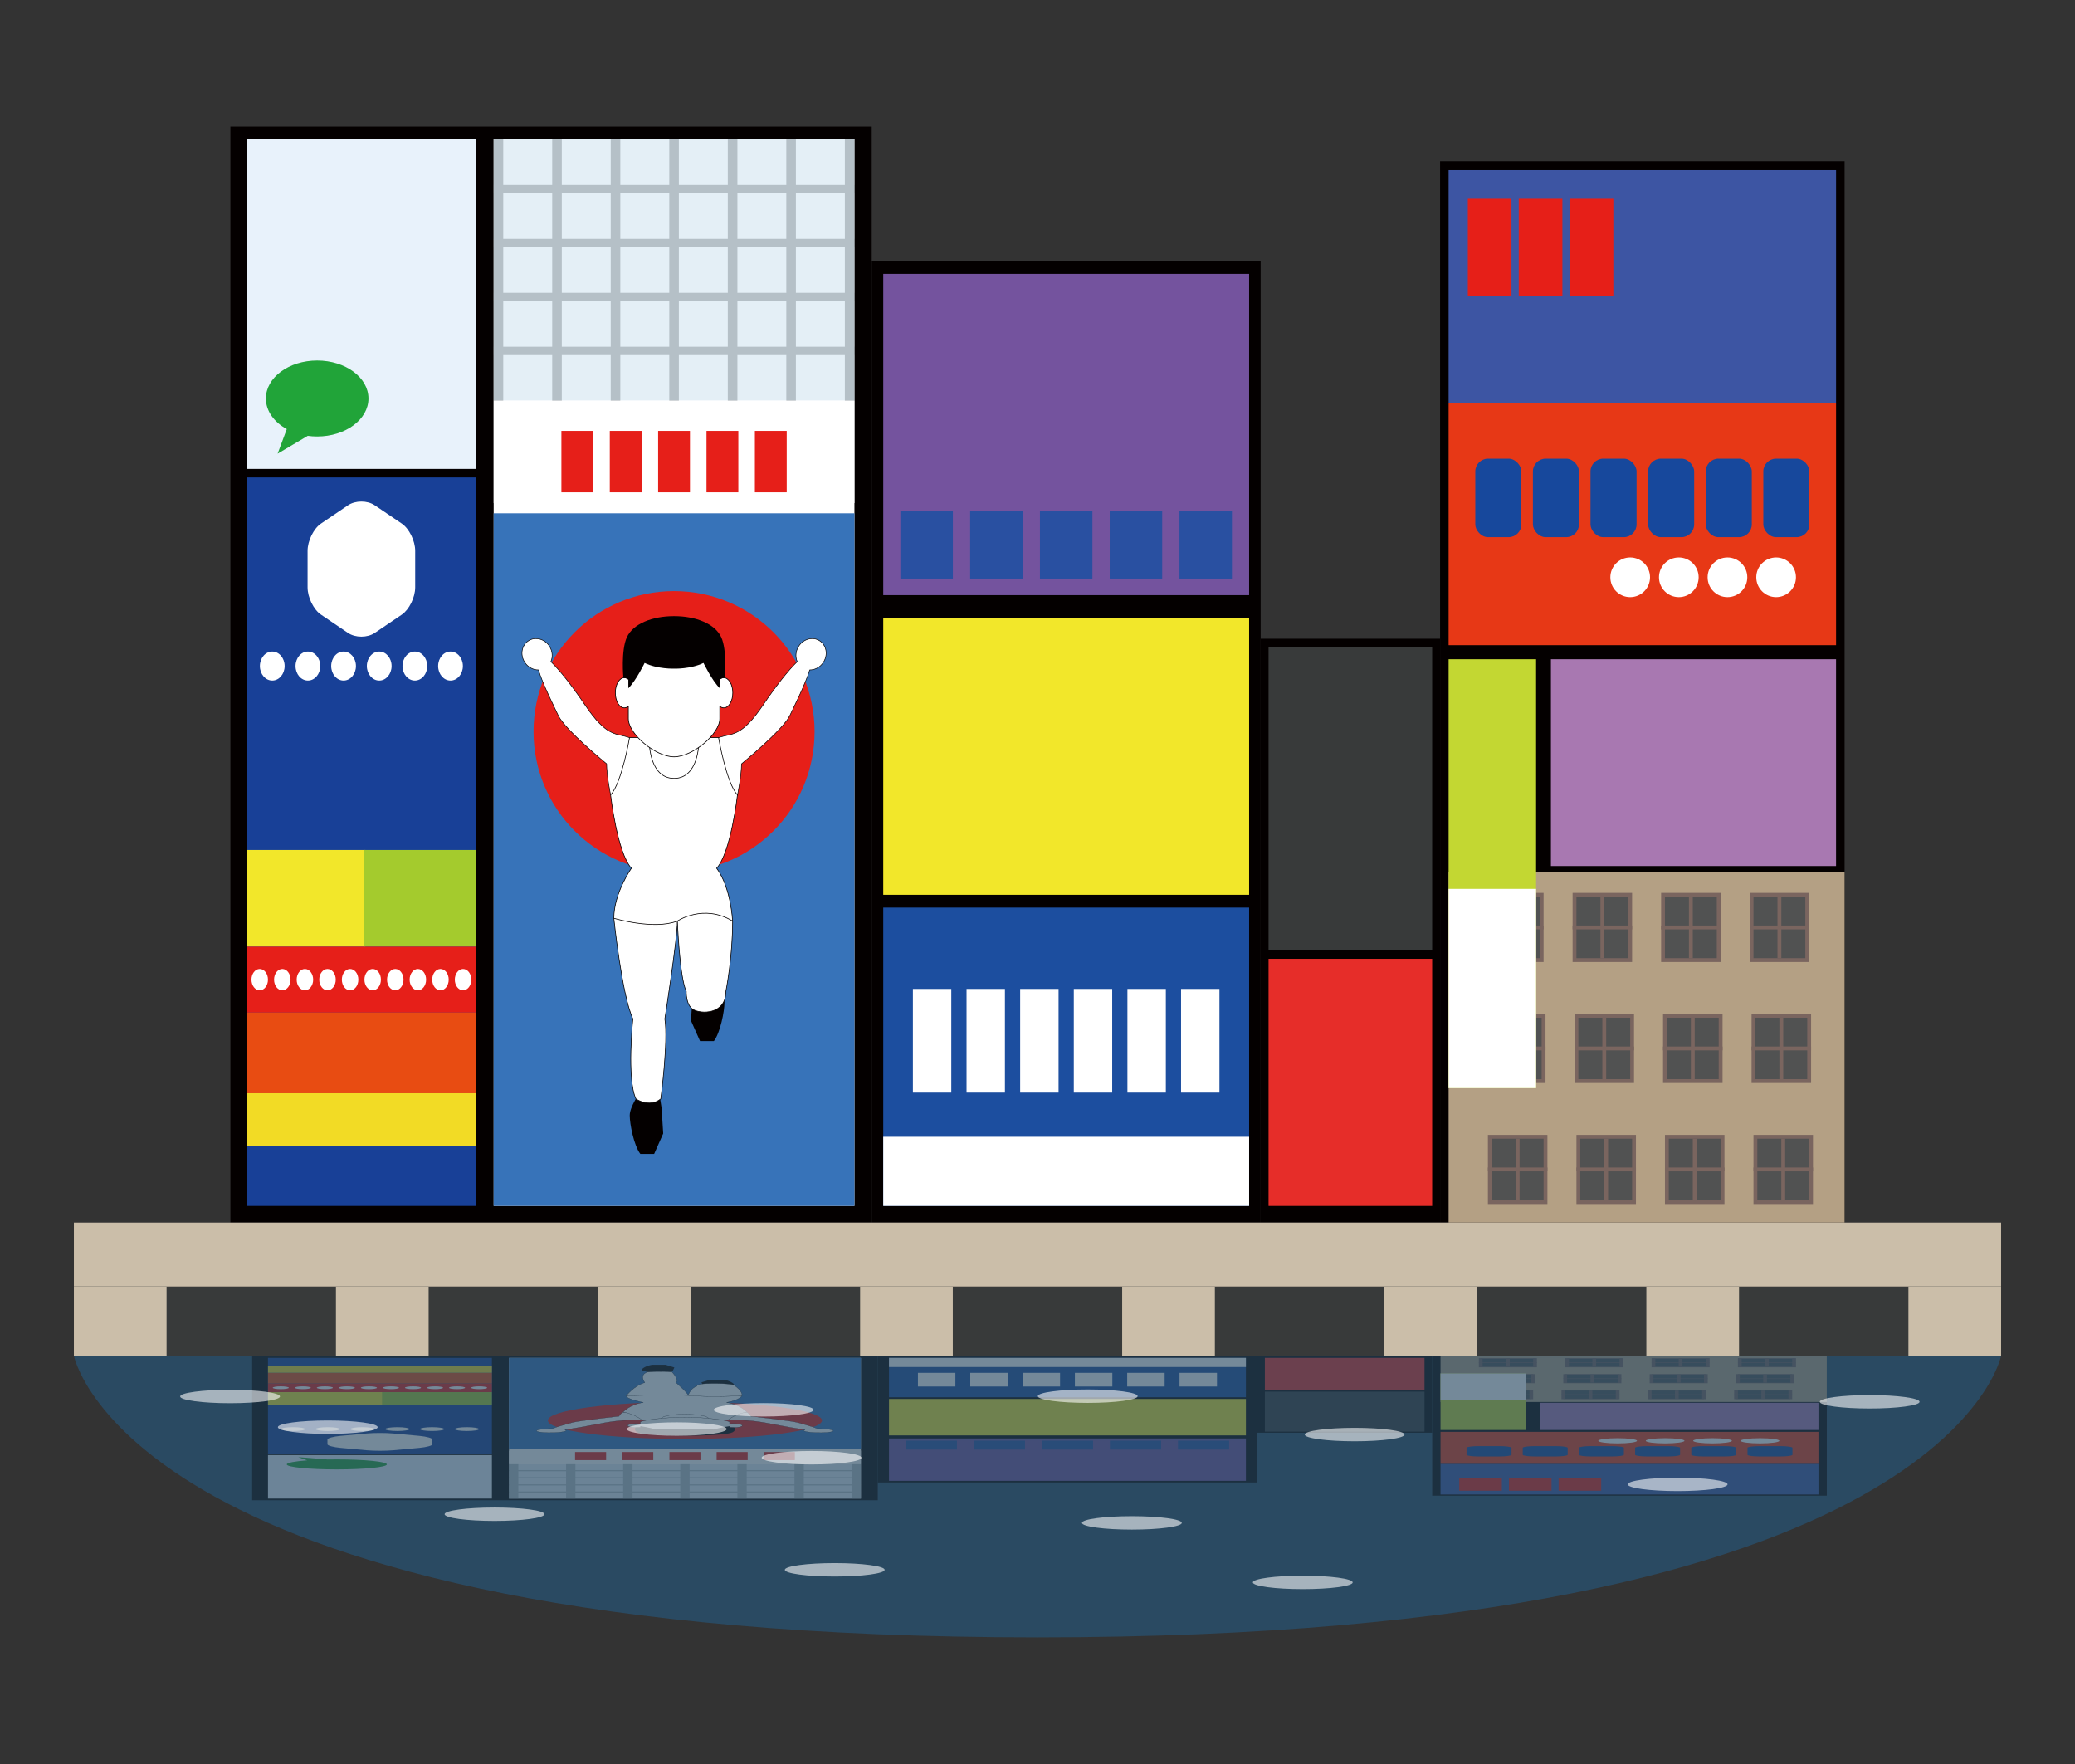 <?xml version="1.0" encoding="UTF-8"?><svg id="_イヤー_1" xmlns="http://www.w3.org/2000/svg" width="120" height="102" viewBox="0 0 120 102"><rect x="0" y="0" width="120" height="102" fill="#333333" stroke="none"/><defs><style>.cls-1{stroke-width:.014px;}.cls-1,.cls-2,.cls-3,.cls-4,.cls-5,.cls-6,.cls-7{fill:#fff;}.cls-1,.cls-3,.cls-4,.cls-5,.cls-6,.cls-7{stroke:#040000;}.cls-8{fill:#f2e72a;}.cls-9{fill:#040000;}.cls-10{fill:#e62d29;}.cls-11{fill:#e8f2fb;}.cls-12{fill:#e61f18;}.cls-13{fill:#e61f19;}.cls-14{fill:#f2db25;}.cls-15{fill:#e73816;}.cls-16{fill:#e84c12;}.cls-17{fill:#74539e;}.cls-18{fill:#b4a084;}.cls-19{fill:#a4cb2d;}.cls-20{fill:#cbbea9;}.cls-21{fill:#c3d732;}.cls-22{fill:#a878b1;}.cls-23{fill:#184097;}.cls-24{fill:#17489c;}.cls-25{fill:#21a439;}.cls-26{fill:#3d55a3;}.cls-27{fill:#1c4e9f;}.cls-28{fill:#2a4a62;}.cls-29{fill:#2950a1;}.cls-30{fill:#4a4a4a;}.cls-31{fill:#3773b9;}.cls-32{fill:#383a3a;}.cls-33{fill:#7a655f;}.cls-3{stroke-width:.014px;}.cls-4{stroke-width:.038px;}.cls-34{fill:#dbeaf3;opacity:.74;}.cls-34,.cls-35{isolation:isolate;}.cls-5{stroke-width:.012px;}.cls-36{opacity:.35;}.cls-37{opacity:.58;}.cls-6{stroke-width:.033px;}.cls-7{stroke-width:.04px;}.cls-35{fill:#515252;}</style></defs><rect class="cls-9" x="13.324" y="7.322" width="37.089" height="63.369"/><rect class="cls-9" x="50.414" y="15.114" width="22.491" height="55.577"/><g><rect class="cls-9" x="72.905" y="36.934" width="10.378" height="33.757"/><rect class="cls-9" x="83.283" y="9.324" width="23.393" height="61.367"/><rect class="cls-32" x="73.363" y="37.428" width="9.462" height="17.52"/><g><rect class="cls-18" x="83.776" y="50.407" width="22.9" height="20.284"/><g><g><g><g><rect class="cls-35" x="101.295" y="51.74" width="3.221" height="3.775"/><path class="cls-33" d="M101.184,51.629v3.998h3.442v-3.998h-3.442Zm3.22,.222v3.553h-2.998v-3.553h2.998Z"/></g><rect class="cls-33" x="101.184" y="53.517" width="3.442" height=".222"/><rect class="cls-33" x="102.794" y="51.851" width=".223" height="3.553"/></g><g><g><rect class="cls-35" x="96.176" y="51.74" width="3.22" height="3.775"/><path class="cls-33" d="M96.065,51.629v3.998h3.442v-3.998h-3.442Zm3.22,.222v3.553h-2.998v-3.553h2.998Z"/></g><rect class="cls-33" x="96.065" y="53.517" width="3.442" height=".222"/><rect class="cls-33" x="97.674" y="51.851" width=".222" height="3.553"/></g><g><g><rect class="cls-35" x="91.056" y="51.74" width="3.221" height="3.775"/><path class="cls-33" d="M90.945,51.629v3.998h3.442v-3.998h-3.442Zm3.22,.222v3.553h-2.998v-3.553h2.998Z"/></g><rect class="cls-33" x="90.945" y="53.517" width="3.442" height=".222"/><rect class="cls-33" x="92.555" y="51.851" width=".222" height="3.553"/></g><g><g><rect class="cls-35" x="85.936" y="51.74" width="3.22" height="3.775"/><path class="cls-33" d="M85.826,51.629v3.998h3.442v-3.998h-3.442Zm3.22,.222v3.553h-2.998v-3.553h2.998Z"/></g><rect class="cls-33" x="85.826" y="53.517" width="3.442" height=".222"/><rect class="cls-33" x="87.436" y="51.851" width=".223" height="3.553"/></g></g><g><g><g><rect class="cls-35" x="101.406" y="58.736" width="3.22" height="3.775"/><path class="cls-33" d="M101.295,58.625v3.998h3.443v-3.998h-3.443Zm3.221,.222v3.553h-2.998v-3.553h2.998Z"/></g><rect class="cls-33" x="101.295" y="60.513" width="3.443" height=".222"/><rect class="cls-33" x="102.905" y="58.847" width=".223" height="3.553"/></g><g><g><rect class="cls-35" x="96.287" y="58.736" width="3.22" height="3.775"/><path class="cls-33" d="M96.176,58.625v3.998h3.442v-3.998h-3.442Zm3.22,.222v3.553h-2.998v-3.553h2.998Z"/></g><rect class="cls-33" x="96.176" y="60.513" width="3.442" height=".222"/><rect class="cls-33" x="97.786" y="58.847" width=".222" height="3.553"/></g><g><g><rect class="cls-35" x="91.168" y="58.736" width="3.22" height="3.775"/><path class="cls-33" d="M91.056,58.625v3.998h3.442v-3.998h-3.442Zm3.221,.222v3.553h-2.998v-3.553h2.998Z"/></g><rect class="cls-33" x="91.056" y="60.513" width="3.442" height=".222"/><rect class="cls-33" x="92.666" y="58.847" width=".222" height="3.553"/></g><g><g><rect class="cls-35" x="86.048" y="58.736" width="3.22" height="3.775"/><path class="cls-33" d="M85.936,58.625v3.998h3.443v-3.998h-3.443Zm3.22,.222v3.553h-2.998v-3.553h2.998Z"/></g><rect class="cls-33" x="85.936" y="60.513" width="3.443" height=".222"/><rect class="cls-33" x="87.547" y="58.847" width=".222" height="3.553"/></g></g><g><g><g><rect class="cls-35" x="101.517" y="65.732" width="3.22" height="3.776"/><path class="cls-33" d="M101.406,65.621v3.998h3.442v-3.998h-3.442Zm3.22,.222v3.553h-2.998v-3.553h2.998Z"/></g><rect class="cls-33" x="101.406" y="67.508" width="3.442" height=".222"/><rect class="cls-33" x="103.016" y="65.843" width=".222" height="3.553"/></g><g><g><rect class="cls-35" x="96.398" y="65.732" width="3.22" height="3.776"/><path class="cls-33" d="M96.287,65.621v3.998h3.442v-3.998h-3.442Zm3.22,.222v3.553h-2.998v-3.553h2.998Z"/></g><rect class="cls-33" x="96.287" y="67.508" width="3.442" height=".222"/><rect class="cls-33" x="97.897" y="65.843" width=".222" height="3.553"/></g><g><g><rect class="cls-35" x="91.278" y="65.732" width="3.22" height="3.776"/><path class="cls-33" d="M91.168,65.621v3.998h3.442v-3.998h-3.442Zm3.22,.222v3.553h-2.998v-3.553h2.998Z"/></g><rect class="cls-33" x="91.168" y="67.508" width="3.442" height=".222"/><rect class="cls-33" x="92.777" y="65.843" width=".222" height="3.553"/></g><g><g><rect class="cls-35" x="86.158" y="65.732" width="3.221" height="3.776"/><path class="cls-33" d="M86.048,65.621v3.998h3.442v-3.998h-3.442Zm3.22,.222v3.553h-2.997v-3.553h2.997Z"/></g><rect class="cls-33" x="86.048" y="67.508" width="3.442" height=".222"/><rect class="cls-33" x="87.658" y="65.843" width=".222" height="3.553"/></g></g></g></g><rect class="cls-26" x="83.776" y="9.839" width="22.407" height="13.468"/><rect class="cls-15" x="83.776" y="23.307" width="22.407" height="13.999"/><g><rect class="cls-12" x="84.887" y="11.493" width="2.524" height="5.602"/><rect class="cls-12" x="87.832" y="11.493" width="2.524" height="5.602"/><rect class="cls-12" x="90.777" y="11.493" width="2.525" height="5.602"/></g><g><rect class="cls-24" x="85.319" y="26.52" width="2.665" height="4.54" rx=".74" ry=".74"/><rect class="cls-24" x="88.65" y="26.52" width="2.665" height="4.54" rx=".74" ry=".74"/><rect class="cls-24" x="91.981" y="26.52" width="2.665" height="4.54" rx=".74" ry=".74"/><rect class="cls-24" x="95.312" y="26.52" width="2.665" height="4.54" rx=".74" ry=".74"/><rect class="cls-24" x="98.644" y="26.52" width="2.665" height="4.54" rx=".74" ry=".74"/><rect class="cls-24" x="101.975" y="26.52" width="2.665" height="4.54" rx=".74" ry=".74"/></g><g><path class="cls-2" d="M95.424,33.38c0,.634-.514,1.148-1.148,1.148s-1.147-.514-1.147-1.148c0-.633,.513-1.147,1.147-1.147s1.148,.514,1.148,1.147Z"/><path class="cls-2" d="M98.236,33.38c0,.634-.514,1.148-1.147,1.148s-1.147-.514-1.147-1.148c0-.633,.514-1.147,1.147-1.147s1.147,.514,1.147,1.147Z"/><path class="cls-2" d="M101.049,33.38c0,.634-.513,1.148-1.147,1.148-.634,0-1.148-.514-1.148-1.148,0-.633,.513-1.147,1.148-1.147,.633,0,1.147,.514,1.147,1.147Z"/><path class="cls-2" d="M103.863,33.38c0,.634-.514,1.148-1.148,1.148-.633,0-1.147-.514-1.147-1.148,0-.633,.514-1.147,1.147-1.147,.634,0,1.148,.514,1.148,1.147Z"/></g><rect class="cls-22" x="89.692" y="38.119" width="16.49" height="11.957"/><rect class="cls-21" x="83.776" y="38.119" width="5.059" height="24.8"/><rect class="cls-10" x="73.363" y="55.441" width="9.462" height="14.289"/><rect class="cls-17" x="51.08" y="15.836" width="21.159" height="18.577"/><g><rect class="cls-29" x="52.072" y="29.531" width="3.035" height="3.924"/><rect class="cls-29" x="56.106" y="29.531" width="3.036" height="3.924"/><rect class="cls-29" x="60.142" y="29.531" width="3.035" height="3.924"/><rect class="cls-29" x="64.177" y="29.531" width="3.035" height="3.924"/><rect class="cls-29" x="68.211" y="29.531" width="3.035" height="3.924"/></g><rect class="cls-8" x="51.08" y="35.749" width="21.159" height="15.991"/><rect class="cls-27" x="51.08" y="52.48" width="21.159" height="17.25"/><rect class="cls-2" x="51.08" y="65.732" width="21.159" height="3.998"/><g><rect class="cls-2" x="52.795" y="57.182" width="2.22" height="5.996"/><rect class="cls-2" x="55.897" y="57.182" width="2.22" height="5.996"/><rect class="cls-2" x="58.998" y="57.182" width="2.221" height="5.996"/><rect class="cls-2" x="62.1" y="57.182" width="2.221" height="5.996"/><rect class="cls-2" x="65.201" y="57.182" width="2.222" height="5.996"/><rect class="cls-2" x="68.303" y="57.182" width="2.22" height="5.996"/></g><rect class="cls-2" x="83.776" y="51.398" width="5.059" height="11.52"/><g><rect class="cls-2" x="28.55" y="8.063" width="20.864" height="61.666"/><g><rect class="cls-30" x="28.55" y="8.063" width=".554" height="15.102"/><rect class="cls-30" x="31.935" y="8.063" width=".555" height="15.102"/><rect class="cls-30" x="35.32" y="8.063" width=".554" height="15.102"/><rect class="cls-30" x="38.705" y="8.063" width=".555" height="15.102"/><rect class="cls-30" x="42.09" y="8.063" width=".555" height="15.102"/><rect class="cls-30" x="45.474" y="8.063" width=".554" height="15.102"/><rect class="cls-30" x="48.86" y="8.063" width=".555" height="15.102"/></g><g><rect class="cls-30" x="28.55" y="10.695" width="20.864" height=".485"/><rect class="cls-30" x="28.55" y="13.812" width="20.864" height=".485"/><rect class="cls-30" x="28.55" y="16.93" width="20.864" height=".485"/><rect class="cls-30" x="28.55" y="20.047" width="20.864" height=".485"/></g><rect class="cls-34" x="28.55" y="8.063" width="20.864" height="15.102"/><rect class="cls-2" x="28.55" y="23.164" width="20.864" height="5.925"/></g><g><rect class="cls-23" x="14.262" y="27.606" width="13.276" height="42.123"/><g><rect class="cls-11" x="14.262" y="8.063" width="13.276" height="19.05"/><rect class="cls-8" x="14.262" y="49.149" width="6.867" height="5.59"/><rect class="cls-19" x="21.026" y="49.149" width="6.512" height="5.59"/><rect class="cls-13" x="14.262" y="54.739" width="13.276" height="3.812"/><g><path class="cls-2" d="M15.497,56.645c0,.341-.214,.617-.477,.617-.264,0-.477-.276-.477-.617s.213-.617,.477-.617c.263,0,.477,.277,.477,.617Z"/><path class="cls-2" d="M16.804,56.645c0,.341-.214,.617-.477,.617s-.477-.276-.477-.617,.214-.617,.477-.617,.477,.277,.477,.617Z"/><path class="cls-2" d="M18.111,56.645c0,.341-.213,.617-.477,.617s-.477-.276-.477-.617,.214-.617,.477-.617,.477,.277,.477,.617Z"/><path class="cls-2" d="M19.417,56.645c0,.341-.213,.617-.477,.617-.263,0-.477-.276-.477-.617s.214-.617,.477-.617c.264,0,.477,.277,.477,.617Z"/><path class="cls-2" d="M20.724,56.645c0,.341-.213,.617-.477,.617s-.477-.276-.477-.617,.214-.617,.477-.617,.477,.277,.477,.617Z"/><path class="cls-2" d="M22.03,56.645c0,.341-.213,.617-.477,.617-.263,0-.477-.276-.477-.617s.214-.617,.477-.617c.264,0,.477,.277,.477,.617Z"/><path class="cls-2" d="M23.337,56.645c0,.341-.214,.617-.477,.617-.264,0-.477-.276-.477-.617s.214-.617,.477-.617c.263,0,.477,.277,.477,.617Z"/><path class="cls-2" d="M24.643,56.645c0,.341-.213,.617-.476,.617-.264,0-.477-.276-.477-.617s.213-.617,.477-.617c.263,0,.476,.277,.476,.617Z"/><path class="cls-2" d="M25.95,56.645c0,.341-.213,.617-.477,.617-.263,0-.477-.276-.477-.617s.214-.617,.477-.617c.264,0,.477,.277,.477,.617Z"/><path class="cls-2" d="M27.257,56.645c0,.341-.213,.617-.477,.617-.263,0-.477-.276-.477-.617s.214-.617,.477-.617c.263,0,.477,.277,.477,.617Z"/></g><rect class="cls-16" x="14.262" y="58.551" width="13.276" height="4.664"/></g><path class="cls-2" d="M17.788,31.849c0-.577,.349-1.286,.775-1.574l1.562-1.058c.426-.289,1.123-.289,1.549,0l1.563,1.058c.426,.288,.775,.997,.775,1.574v2.116c0,.577-.349,1.285-.775,1.574l-1.563,1.058c-.426,.288-1.123,.288-1.549,0l-1.562-1.058c-.426-.288-.775-.997-.775-1.574v-2.116Z"/><g><path class="cls-2" d="M16.461,38.513c0,.464-.32,.839-.716,.839-.395,0-.715-.376-.715-.839s.32-.839,.715-.839c.395,0,.716,.376,.716,.839Z"/><path class="cls-2" d="M18.523,38.513c0,.464-.32,.839-.716,.839s-.715-.376-.715-.839,.32-.839,.715-.839,.716,.376,.716,.839Z"/><path class="cls-2" d="M20.585,38.513c0,.464-.32,.839-.715,.839s-.716-.376-.716-.839,.32-.839,.716-.839,.715,.376,.715,.839Z"/><path class="cls-2" d="M22.647,38.513c0,.464-.321,.839-.715,.839-.395,0-.716-.376-.716-.839s.32-.839,.716-.839c.395,0,.715,.376,.715,.839Z"/><path class="cls-2" d="M24.709,38.513c0,.464-.321,.839-.716,.839s-.715-.376-.715-.839,.32-.839,.715-.839,.716,.376,.716,.839Z"/><path class="cls-2" d="M26.77,38.513c0,.464-.32,.839-.716,.839-.395,0-.715-.376-.715-.839s.32-.839,.715-.839c.395,0,.716,.376,.716,.839Z"/></g><path class="cls-25" d="M18.344,20.845c-1.639,0-2.967,.984-2.967,2.196,0,.725,.476,1.369,1.208,1.769l-.53,1.421,1.744-1.031c.176,.024,.358,.037,.544,.037,1.638,0,2.966-.983,2.966-2.196,0-1.212-1.328-2.196-2.966-2.196Z"/><rect class="cls-14" x="14.262" y="63.215" width="13.276" height="3.035"/></g><rect class="cls-31" x="28.55" y="29.679" width="20.864" height="40.05"/><path class="cls-13" d="M47.108,42.303c0,4.488-3.638,8.126-8.126,8.126s-8.126-3.638-8.126-8.126,3.638-8.125,8.126-8.125,8.126,3.638,8.126,8.125Z"/><g><path class="cls-9" d="M37.01,63.162s-.591,.828-.591,1.331c0,.503,.237,1.734,.612,2.229h.8l.523-1.179-.092-1.476-.144-.906s-.493-.41-1.109,0Z"/><path class="cls-9" d="M41.306,56.638s.591,.829,.591,1.331c0,.503-.237,1.734-.612,2.23h-.8l-.524-1.179,.093-1.476,.143-.906s.493-.41,1.109,0Z"/><path class="cls-4" d="M39.175,52.435h-3.164l-.512,.661s.46,4.442,1.101,5.818c0,0-.366,3.465,.177,4.628,0,0,.762,.535,1.438,0,0,0,.441-3.322,.235-4.628,0,0,.725-4.627,.725-5.656v-.823Z"/><path class="cls-4" d="M39.175,53.258s.119,3.227,.512,4.069c0,0-.031,.78,.395,1.044,.426,.265,1.896,.322,1.896-1.044,0,0,.391-1.923,.391-4.069l-.744-1.175h-2.116l-.333,1.175Z"/><path class="cls-6" d="M36.408,42.653c-.788-.285-1.278,.026-2.57-1.884-.729-1.077-1.448-2-1.979-2.511,.118-.267,.101-.598-.075-.879-.272-.433-.814-.582-1.213-.333-.4,.25-.503,.803-.233,1.237,.184,.295,.495,.458,.8,.454,.262,.845,.877,2.057,1.146,2.634,.383,.823,2.798,2.798,2.798,2.798,0,.686,.232,1.802,.232,1.802l.904-.235,.548-2.314-.358-.769Z"/><path class="cls-6" d="M41.557,42.653c.787-.285,1.277,.026,2.57-1.884,.729-1.077,1.448-2,1.979-2.511-.118-.267-.1-.598,.076-.879,.271-.433,.814-.582,1.213-.333,.4,.25,.503,.803,.233,1.237-.184,.295-.495,.458-.8,.454-.262,.845-.877,2.057-1.147,2.634-.383,.823-2.798,2.798-2.798,2.798,0,.686-.231,1.802-.231,1.802l-.905-.235-.548-2.314,.359-.769Z"/><path class="cls-4" d="M42.651,45.97c-.649-.696-1.094-3.317-1.094-3.317h-.636l-1.939,1.109-1.939-1.109h-.636s-.447,2.621-1.095,3.317c0,0,.383,3.35,1.204,4.232,0,0-1.017,1.439-1.017,2.894,0,0,2.304,.691,3.675,.162,0,0,1.509-1.019,3.193,0,0,0-.082-1.92-.922-3.056,.821-.881,1.204-4.232,1.204-4.232Z"/><path class="cls-4" d="M37.55,42.933s.004,2.077,1.433,2.077,1.432-2.077,1.432-2.077h-2.865Z"/><g><path class="cls-7" d="M41.857,39.187c-.082,0-.161,.032-.23,.089v-.404c0-.841-.392-1.963-2.645-1.963s-2.644,1.122-2.644,1.963v.404c-.07-.057-.148-.089-.231-.089-.288,0-.521,.39-.521,.872,0,.482,.233,.872,.521,.872,.083,0,.161-.033,.231-.09v.717c0,.882,1.567,2.204,2.644,2.204s2.645-1.322,2.645-2.204v-.717c.069,.057,.148,.09,.23,.09,.288,0,.521-.39,.521-.872,0-.481-.234-.872-.521-.872Z"/><path class="cls-9" d="M41.707,36.84c-.355-.762-1.442-1.214-2.725-1.214s-2.37,.452-2.725,1.214c-.356,.763-.206,2.351-.206,2.351,.137,0,.287,.085,.287,.085v.523c.456-.456,.942-1.465,.942-1.465,.749,.362,1.702,.329,1.702,.329,0,0,.953,.034,1.702-.329,0,0,.486,1.009,.943,1.465v-.523s.149-.085,.286-.085c0,0,.151-1.589-.205-2.351Z"/></g></g><g><rect class="cls-13" x="32.467" y="24.914" width="1.841" height="3.553"/><rect class="cls-13" x="35.265" y="24.914" width="1.841" height="3.553"/><rect class="cls-13" x="38.061" y="24.914" width="1.841" height="3.553"/><rect class="cls-13" x="40.858" y="24.914" width="1.841" height="3.553"/><rect class="cls-13" x="43.656" y="24.914" width="1.841" height="3.553"/></g></g><rect class="cls-20" x="4.273" y="70.691" width="111.454" height="3.702"/><rect class="cls-32" x="4.273" y="74.393" width="111.454" height="3.997"/><g><rect class="cls-20" x="4.273" y="74.393" width="5.36" height="3.997"/><rect class="cls-20" x="19.429" y="74.393" width="5.36" height="3.997"/><rect class="cls-20" x="34.586" y="74.393" width="5.36" height="3.997"/><rect class="cls-20" x="49.742" y="74.393" width="5.36" height="3.997"/><rect class="cls-20" x="64.898" y="74.393" width="5.36" height="3.997"/><rect class="cls-20" x="80.054" y="74.393" width="5.361" height="3.997"/><rect class="cls-20" x="95.211" y="74.393" width="5.36" height="3.997"/><rect class="cls-20" x="110.367" y="74.393" width="5.36" height="3.997"/></g><path class="cls-28" d="M4.273,78.39s3.129,16.287,55.728,16.287,55.727-16.287,55.727-16.287H4.273Z"/><g class="cls-36"><rect class="cls-9" x="14.583" y="78.39" width="36.18" height="8.359"/><rect class="cls-9" x="50.763" y="78.39" width="21.94" height="7.331"/><g><rect class="cls-9" x="72.704" y="78.39" width="10.123" height="4.454"/><rect class="cls-9" x="82.827" y="78.39" width="22.82" height="8.095"/><rect class="cls-32" x="73.15" y="80.468" width="9.231" height="2.311"/><g><rect class="cls-18" x="83.308" y="78.39" width="22.338" height="2.676"/><g><g><g><g><rect class="cls-35" x="100.398" y="80.393" width="3.141" height=".498"/><path class="cls-33" d="M103.647,80.905v-.527h-3.358v.527h3.358Zm-3.141-.029v-.469h2.925v.469h-2.925Z"/></g><rect class="cls-33" x="100.29" y="80.627" width="3.358" height=".03"/><rect class="cls-33" x="101.86" y="80.407" width=".217" height=".469"/></g><g><g><rect class="cls-35" x="95.404" y="80.393" width="3.141" height=".498"/><path class="cls-33" d="M98.653,80.905v-.527h-3.358v.527h3.358Zm-3.141-.029v-.469h2.925v.469h-2.925Z"/></g><rect class="cls-33" x="95.296" y="80.627" width="3.358" height=".03"/><rect class="cls-33" x="96.866" y="80.407" width=".217" height=".469"/></g><g><g><rect class="cls-35" x="90.41" y="80.393" width="3.141" height=".498"/><path class="cls-33" d="M93.66,80.905v-.527h-3.358v.527h3.358Zm-3.141-.029v-.469h2.924v.469h-2.924Z"/></g><rect class="cls-33" x="90.302" y="80.627" width="3.358" height=".03"/><rect class="cls-33" x="91.872" y="80.407" width=".217" height=".469"/></g><g><g><rect class="cls-35" x="85.416" y="80.393" width="3.141" height=".498"/><path class="cls-33" d="M88.666,80.905v-.527h-3.358v.527h3.358Zm-3.141-.029v-.469h2.925v.469h-2.925Z"/></g><rect class="cls-33" x="85.308" y="80.627" width="3.358" height=".03"/><rect class="cls-33" x="86.879" y="80.407" width=".217" height=".469"/></g></g><g><g><g><rect class="cls-35" x="100.506" y="79.469" width="3.141" height=".499"/><path class="cls-33" d="M103.756,79.982v-.527h-3.358v.527h3.358Zm-3.141-.029v-.469h2.925v.469h-2.925Z"/></g><rect class="cls-33" x="100.398" y="79.704" width="3.358" height=".029"/><rect class="cls-33" x="101.969" y="79.484" width=".217" height=".469"/></g><g><g><rect class="cls-35" x="95.512" y="79.469" width="3.141" height=".499"/><path class="cls-33" d="M98.762,79.982v-.527h-3.358v.527h3.358Zm-3.142-.029v-.469h2.925v.469h-2.925Z"/></g><rect class="cls-33" x="95.404" y="79.704" width="3.358" height=".029"/><rect class="cls-33" x="96.975" y="79.484" width=".217" height=".469"/></g><g><g><rect class="cls-35" x="90.519" y="79.469" width="3.141" height=".499"/><path class="cls-33" d="M93.768,79.982v-.527h-3.358v.527h3.358Zm-3.141-.029v-.469h2.925v.469h-2.925Z"/></g><rect class="cls-33" x="90.41" y="79.704" width="3.358" height=".029"/><rect class="cls-33" x="91.98" y="79.484" width=".217" height=".469"/></g><g><g><rect class="cls-35" x="85.525" y="79.469" width="3.141" height=".499"/><path class="cls-33" d="M88.774,79.982v-.527h-3.358v.527h3.358Zm-3.142-.029v-.469h2.925v.469h-2.925Z"/></g><rect class="cls-33" x="85.416" y="79.704" width="3.358" height=".029"/><rect class="cls-33" x="86.987" y="79.484" width=".217" height=".469"/></g></g><g><g><g><rect class="cls-35" x="100.615" y="78.547" width="3.141" height=".498"/><path class="cls-33" d="M103.864,79.06v-.528h-3.358v.528h3.358Zm-3.142-.029v-.469h2.924v.469h-2.924Z"/></g><rect class="cls-33" x="100.506" y="78.781" width="3.358" height=".029"/><rect class="cls-33" x="102.077" y="78.562" width=".216" height=".469"/></g><g><g><rect class="cls-35" x="95.62" y="78.547" width="3.142" height=".498"/><path class="cls-33" d="M98.87,79.06v-.528h-3.358v.528h3.358Zm-3.141-.029v-.469h2.925v.469h-2.925Z"/></g><rect class="cls-33" x="95.512" y="78.781" width="3.358" height=".029"/><rect class="cls-33" x="97.083" y="78.562" width=".217" height=".469"/></g><g><g><rect class="cls-35" x="90.626" y="78.547" width="3.141" height=".498"/><path class="cls-33" d="M93.876,79.06v-.528h-3.357v.528h3.357Zm-3.141-.029v-.469h2.925v.469h-2.925Z"/></g><rect class="cls-33" x="90.519" y="78.781" width="3.357" height=".029"/><rect class="cls-33" x="92.089" y="78.562" width=".217" height=".469"/></g><g><g><rect class="cls-35" x="85.632" y="78.547" width="3.142" height=".498"/><path class="cls-33" d="M88.882,79.06v-.528h-3.358v.528h3.358Zm-3.142-.029v-.469h2.925v.469h-2.925Z"/></g><rect class="cls-33" x="85.525" y="78.781" width="3.358" height=".029"/><rect class="cls-33" x="87.096" y="78.562" width=".216" height=".469"/></g></g></g></g><rect class="cls-26" x="83.308" y="84.641" width="21.857" height="1.776"/><rect class="cls-15" x="83.308" y="82.794" width="21.857" height="1.847"/><g><rect class="cls-12" x="84.391" y="85.46" width="2.463" height=".739"/><rect class="cls-12" x="87.265" y="85.46" width="2.462" height=".739"/><rect class="cls-12" x="90.138" y="85.46" width="2.462" height=".739"/></g><g><path class="cls-24" d="M87.413,83.716c0-.053-.324-.098-.722-.098h-1.155c-.399,0-.723,.044-.723,.098v.404c0,.054,.324,.098,.723,.098h1.155c.399,0,.722-.044,.722-.098v-.404Z"/><path class="cls-24" d="M90.662,83.716c0-.053-.323-.098-.722-.098h-1.156c-.398,0-.722,.044-.722,.098v.404c0,.054,.324,.098,.722,.098h1.156c.399,0,.722-.044,.722-.098v-.404Z"/><path class="cls-24" d="M93.912,83.716c0-.053-.323-.098-.722-.098h-1.156c-.399,0-.723,.044-.723,.098v.404c0,.054,.324,.098,.723,.098h1.156c.399,0,.722-.044,.722-.098v-.404Z"/><path class="cls-24" d="M97.162,83.716c0-.053-.324-.098-.722-.098h-1.156c-.399,0-.723,.044-.723,.098v.404c0,.054,.324,.098,.723,.098h1.156c.398,0,.722-.044,.722-.098v-.404Z"/><path class="cls-24" d="M100.412,83.716c0-.053-.324-.098-.723-.098h-1.155c-.399,0-.723,.044-.723,.098v.404c0,.054,.324,.098,.723,.098h1.155c.399,0,.723-.044,.723-.098v-.404Z"/><path class="cls-24" d="M103.661,83.716c0-.053-.323-.098-.722-.098h-1.155c-.399,0-.723,.044-.723,.098v.404c0,.054,.324,.098,.723,.098h1.155c.399,0,.722-.044,.722-.098v-.404Z"/></g><g><path class="cls-2" d="M94.671,83.312c0-.084-.502-.151-1.12-.151-.618,0-1.119,.068-1.119,.151s.501,.151,1.119,.151c.618,0,1.12-.068,1.12-.151Z"/><path class="cls-2" d="M97.415,83.312c0-.084-.501-.151-1.119-.151s-1.119,.068-1.119,.151,.501,.151,1.119,.151,1.119-.068,1.119-.151Z"/><path class="cls-2" d="M100.159,83.312c0-.084-.502-.151-1.12-.151s-1.119,.068-1.119,.151,.502,.151,1.119,.151,1.12-.068,1.12-.151Z"/><path class="cls-2" d="M102.903,83.312c0-.084-.502-.151-1.119-.151-.619,0-1.12,.068-1.12,.151s.501,.151,1.12,.151c.617,0,1.119-.068,1.119-.151Z"/></g><rect class="cls-22" x="89.079" y="81.11" width="16.086" height="1.577"/><rect class="cls-21" x="83.308" y="79.416" width="4.935" height="3.271"/><rect class="cls-10" x="73.15" y="78.517" width="9.231" height="1.884"/><rect class="cls-17" x="51.413" y="83.176" width="20.641" height="2.45"/><g><rect class="cls-29" x="52.381" y="83.302" width="2.961" height=".518"/><rect class="cls-29" x="56.317" y="83.302" width="2.961" height=".518"/><rect class="cls-29" x="60.253" y="83.302" width="2.961" height=".518"/><rect class="cls-29" x="64.189" y="83.302" width="2.961" height=".518"/><rect class="cls-29" x="68.124" y="83.302" width="2.961" height=".518"/></g><rect class="cls-8" x="51.413" y="80.891" width="20.641" height="2.109"/><rect class="cls-27" x="51.413" y="78.517" width="20.641" height="2.275"/><rect class="cls-2" x="51.413" y="78.517" width="20.641" height=".528"/><g><rect class="cls-2" x="53.086" y="79.382" width="2.166" height=".79"/><rect class="cls-2" x="56.112" y="79.382" width="2.167" height=".79"/><rect class="cls-2" x="59.138" y="79.382" width="2.167" height=".79"/><rect class="cls-2" x="62.163" y="79.382" width="2.166" height=".79"/><rect class="cls-2" x="65.188" y="79.382" width="2.166" height=".79"/><rect class="cls-2" x="68.214" y="79.382" width="2.166" height=".79"/></g><rect class="cls-2" x="83.308" y="79.416" width="4.935" height="1.52"/><g><rect class="cls-2" x="29.435" y="78.517" width="20.353" height="8.135"/><g><rect class="cls-30" x="29.435" y="84.66" width=".541" height="1.993"/><rect class="cls-30" x="32.737" y="84.66" width=".541" height="1.993"/><rect class="cls-30" x="36.039" y="84.66" width=".541" height="1.993"/><rect class="cls-30" x="39.341" y="84.66" width=".541" height="1.993"/><rect class="cls-30" x="42.643" y="84.66" width=".541" height="1.993"/><rect class="cls-30" x="45.945" y="84.66" width=".541" height="1.993"/><rect class="cls-30" x="49.247" y="84.66" width=".541" height="1.993"/></g><g><rect class="cls-30" x="29.435" y="86.241" width="20.353" height=".064"/><rect class="cls-30" x="29.435" y="85.829" width="20.353" height=".064"/><rect class="cls-30" x="29.435" y="85.418" width="20.353" height=".064"/><rect class="cls-30" x="29.435" y="85.007" width="20.353" height=".064"/></g><rect class="cls-34" x="29.435" y="84.66" width="20.353" height="1.993"/><rect class="cls-2" x="29.435" y="83.878" width="20.353" height=".782"/></g><g><rect class="cls-23" x="15.498" y="78.517" width="12.95" height="5.556"/><g><rect class="cls-11" x="15.498" y="84.139" width="12.95" height="2.513"/><rect class="cls-8" x="15.498" y="80.495" width="6.699" height=".738"/><rect class="cls-19" x="22.096" y="80.495" width="6.352" height=".738"/><rect class="cls-13" x="15.498" y="79.992" width="12.95" height=".503"/><g><path class="cls-2" d="M16.703,80.243c0-.045-.208-.081-.465-.081s-.465,.036-.465,.081c0,.046,.208,.082,.465,.082s.465-.036,.465-.082Z"/><path class="cls-2" d="M17.977,80.243c0-.045-.208-.081-.465-.081-.257,0-.465,.036-.465,.081,0,.046,.208,.082,.465,.082,.257,0,.465-.036,.465-.082Z"/><path class="cls-2" d="M19.252,80.243c0-.045-.208-.081-.465-.081-.257,0-.466,.036-.466,.081,0,.046,.209,.082,.466,.082,.257,0,.465-.036,.465-.082Z"/><path class="cls-2" d="M20.526,80.243c0-.045-.208-.081-.465-.081-.257,0-.465,.036-.465,.081,0,.046,.208,.082,.465,.082,.257,0,.465-.036,.465-.082Z"/><path class="cls-2" d="M21.801,80.243c0-.045-.208-.081-.465-.081-.257,0-.465,.036-.465,.081,0,.046,.208,.082,.465,.082,.257,0,.465-.036,.465-.082Z"/><path class="cls-2" d="M23.075,80.243c0-.045-.208-.081-.465-.081-.257,0-.466,.036-.466,.081,0,.046,.209,.082,.466,.082,.257,0,.465-.036,.465-.082Z"/><path class="cls-2" d="M24.35,80.243c0-.045-.208-.081-.465-.081-.257,0-.465,.036-.465,.081,0,.046,.209,.082,.465,.082,.257,0,.465-.036,.465-.082Z"/><path class="cls-2" d="M25.625,80.243c0-.045-.209-.081-.465-.081-.257,0-.465,.036-.465,.081,0,.046,.208,.082,.465,.082,.257,0,.465-.036,.465-.082Z"/><path class="cls-2" d="M26.899,80.243c0-.045-.208-.081-.465-.081-.257,0-.465,.036-.465,.081,0,.046,.208,.082,.465,.082,.256,0,.465-.036,.465-.082Z"/><path class="cls-2" d="M28.174,80.243c0-.045-.208-.081-.465-.081-.257,0-.465,.036-.465,.081,0,.046,.208,.082,.465,.082,.257,0,.465-.036,.465-.082Z"/></g><rect class="cls-16" x="15.498" y="79.377" width="12.95" height=".615"/></g><path class="cls-2" d="M18.937,83.514c0,.076,.34,.169,.756,.207l1.524,.139c.416,.038,1.096,.038,1.512,0l1.524-.139c.415-.038,.755-.132,.755-.207v-.279c0-.076-.34-.169-.755-.208l-1.524-.139c-.416-.038-1.096-.038-1.512,0l-1.524,.139c-.416,.039-.756,.132-.756,.208v.279Z"/><g><path class="cls-2" d="M17.642,82.635c0-.061-.312-.111-.698-.111-.386,0-.698,.05-.698,.111s.312,.11,.698,.11c.385,0,.698-.049,.698-.11Z"/><path class="cls-2" d="M19.654,82.635c0-.061-.312-.111-.698-.111s-.698,.05-.698,.111,.312,.11,.698,.11,.698-.049,.698-.11Z"/><path class="cls-2" d="M21.666,82.635c0-.061-.313-.111-.699-.111-.385,0-.698,.05-.698,.111s.313,.11,.698,.11c.386,0,.699-.049,.699-.11Z"/><path class="cls-2" d="M23.677,82.635c0-.061-.313-.111-.698-.111-.386,0-.698,.05-.698,.111s.313,.11,.698,.11c.385,0,.698-.049,.698-.11Z"/><path class="cls-2" d="M25.688,82.635c0-.061-.312-.111-.698-.111-.385,0-.698,.05-.698,.111s.313,.11,.698,.11c.386,0,.698-.049,.698-.11Z"/><path class="cls-2" d="M27.699,82.635c0-.061-.312-.111-.698-.111s-.698,.05-.698,.111,.312,.11,.698,.11,.698-.049,.698-.11Z"/></g><path class="cls-25" d="M19.479,84.966c-1.598,0-2.894-.13-2.894-.289,0-.097,.464-.181,1.179-.234l-.517-.187,1.702,.136c.172-.004,.349-.005,.53-.005,1.599,0,2.894,.129,2.894,.29,0,.159-1.296,.289-2.894,.289Z"/><rect class="cls-14" x="15.498" y="78.977" width="12.95" height=".4"/></g><rect class="cls-31" x="29.435" y="78.517" width="20.353" height="5.284"/><path class="cls-13" d="M47.538,82.135c0-.592-3.548-1.073-7.926-1.073s-7.926,.48-7.926,1.073c0,.592,3.549,1.072,7.926,1.072s7.926-.48,7.926-1.072Z"/><g><path class="cls-9" d="M37.689,79.384s-.577-.109-.577-.175c0-.066,.232-.229,.597-.294h.781l.51,.155-.09,.195-.14,.119s-.481,.054-1.081,0Z"/><path class="cls-9" d="M41.879,80.245s.576-.11,.576-.176-.231-.228-.597-.294h-.781l-.511,.155,.09,.195,.141,.12s.48,.054,1.081,0Z"/><path class="cls-1" d="M39.801,80.799h-3.087l-.499-.087s.45-.586,1.075-.768c0,0-.357-.457,.172-.611,0,0,.743-.07,1.402,0,0,0,.43,.439,.229,.611,0,0,.708,.611,.708,.747v.108Z"/><path class="cls-1" d="M39.801,80.691s.116-.426,.499-.537c0,0-.031-.103,.385-.138,.416-.035,1.849-.042,1.849,.138,0,0,.383,.254,.383,.537l-.727,.154h-2.064l-.324-.154Z"/><path class="cls-5" d="M37.101,82.089c-.768,.038-1.246-.003-2.508,.249-.711,.142-1.413,.264-1.93,.331,.115,.035,.097,.079-.074,.116-.265,.057-.794,.077-1.184,.044-.389-.033-.491-.106-.227-.163,.18-.039,.483-.06,.781-.06,.256-.112,.855-.271,1.118-.348,.374-.108,2.729-.368,2.729-.368,0-.091,.226-.238,.226-.238l.882,.031,.535,.306-.349,.101Z"/><path class="cls-5" d="M42.123,82.089c.768,.038,1.246-.003,2.508,.249,.711,.142,1.412,.264,1.93,.331-.115,.035-.098,.079,.073,.116,.265,.057,.795,.077,1.183,.044,.39-.033,.491-.106,.227-.163-.18-.039-.483-.06-.78-.06-.256-.112-.856-.271-1.118-.348-.374-.108-2.73-.368-2.73-.368,0-.091-.226-.238-.226-.238l-.882,.031-.536,.306,.35,.101Z"/><path class="cls-1" d="M43.191,81.652c-.633,.091-1.068,.437-1.068,.437h-.62l-1.891-.146-1.891,.146h-.62s-.435-.345-1.068-.437c0,0,.374-.442,1.174-.558,0,0-.992-.19-.992-.382,0,0,2.248-.091,3.586-.021,0,0,1.471,.134,3.115,0,0,0-.08,.254-.9,.403,.801,.116,1.174,.558,1.174,.558Z"/><path class="cls-1" d="M38.215,82.053s.004-.275,1.397-.275,1.397,.275,1.397,.275h-2.794Z"/><g><path class="cls-3" d="M42.416,82.546c-.08,0-.157-.004-.224-.012v.054c0,.111-.383,.259-2.58,.259s-2.58-.148-2.58-.259v-.054c-.067,.008-.143,.012-.224,.012-.281,0-.508-.051-.508-.115,0-.064,.227-.115,.508-.115,.081,0,.157,.004,.224,.012v-.094c0-.117,1.53-.291,2.58-.291s2.58,.174,2.58,.291v.094c.068-.007,.144-.012,.224-.012,.281,0,.509,.051,.509,.115,0,.064-.228,.115-.509,.115Z"/><path class="cls-9" d="M42.271,82.856c-.347,.101-1.407,.16-2.659,.16s-2.312-.059-2.659-.16c-.347-.101-.201-.31-.201-.31,.134,0,.279-.011,.279-.011v-.069c.445,.06,.92,.193,.92,.193,.731-.048,1.66-.043,1.66-.043,0,0,.93-.005,1.66,.043,0,0,.474-.133,.919-.193v.069s.146,.011,.279,.011c0,0,.146,.21-.201,.31Z"/></g></g><g><rect class="cls-13" x="33.257" y="83.961" width="1.796" height=".468"/><rect class="cls-13" x="35.985" y="83.961" width="1.796" height=".468"/><rect class="cls-13" x="38.714" y="83.961" width="1.796" height=".468"/><rect class="cls-13" x="41.443" y="83.961" width="1.796" height=".468"/><rect class="cls-13" x="44.171" y="83.961" width="1.796" height=".468"/></g></g></g><g class="cls-37"><path class="cls-2" d="M51.161,90.772c0,.214-1.293,.388-2.887,.388s-2.887-.174-2.887-.388c0-.215,1.292-.389,2.887-.389s2.887,.174,2.887,.389Z"/><path class="cls-2" d="M16.193,80.748c0,.215-1.293,.389-2.887,.389s-2.887-.174-2.887-.389c0-.214,1.293-.388,2.887-.388s2.887,.174,2.887,.388Z"/><path class="cls-2" d="M21.843,82.524c0,.215-1.293,.389-2.887,.389s-2.887-.174-2.887-.389c0-.214,1.293-.388,2.887-.388s2.887,.174,2.887,.388Z"/><path class="cls-2" d="M31.486,87.557c0,.215-1.293,.389-2.887,.389-1.595,0-2.887-.174-2.887-.389s1.293-.388,2.887-.388c1.594,0,2.887,.173,2.887,.388Z"/><path class="cls-2" d="M42.025,82.633c0,.214-1.293,.388-2.887,.388s-2.887-.174-2.887-.388c0-.215,1.292-.389,2.887-.389s2.887,.174,2.887,.389Z"/><path class="cls-2" d="M47.052,81.52c0,.215-1.292,.388-2.887,.388s-2.887-.173-2.887-.388c0-.214,1.293-.389,2.887-.389s2.887,.175,2.887,.389Z"/><path class="cls-2" d="M49.822,84.29c0,.215-1.293,.389-2.887,.389s-2.887-.174-2.887-.389c0-.214,1.292-.389,2.887-.389s2.887,.174,2.887,.389Z"/><path class="cls-2" d="M68.346,88.059c0,.214-1.292,.388-2.887,.388-1.594,0-2.887-.174-2.887-.388,0-.216,1.293-.389,2.887-.389,1.595,0,2.887,.173,2.887,.389Z"/><path class="cls-2" d="M78.229,91.501c0,.214-1.293,.388-2.887,.388-1.595,0-2.887-.174-2.887-.388,0-.216,1.292-.389,2.887-.389,1.594,0,2.887,.173,2.887,.389Z"/><path class="cls-2" d="M81.227,82.951c0,.214-1.292,.388-2.887,.388s-2.887-.174-2.887-.388c0-.215,1.292-.389,2.887-.389s2.887,.174,2.887,.389Z"/><path class="cls-2" d="M111.012,81.056c0,.214-1.293,.388-2.888,.388s-2.886-.174-2.886-.388c0-.215,1.292-.389,2.886-.389s2.888,.174,2.888,.389Z"/><path class="cls-2" d="M99.908,85.83c0,.215-1.293,.389-2.887,.389-1.595,0-2.887-.174-2.887-.389,0-.214,1.292-.388,2.887-.388,1.594,0,2.887,.174,2.887,.388Z"/><path class="cls-2" d="M65.792,80.73c0,.215-1.292,.389-2.887,.389s-2.887-.173-2.887-.389c0-.215,1.292-.388,2.887-.388s2.887,.173,2.887,.388Z"/></g></svg>